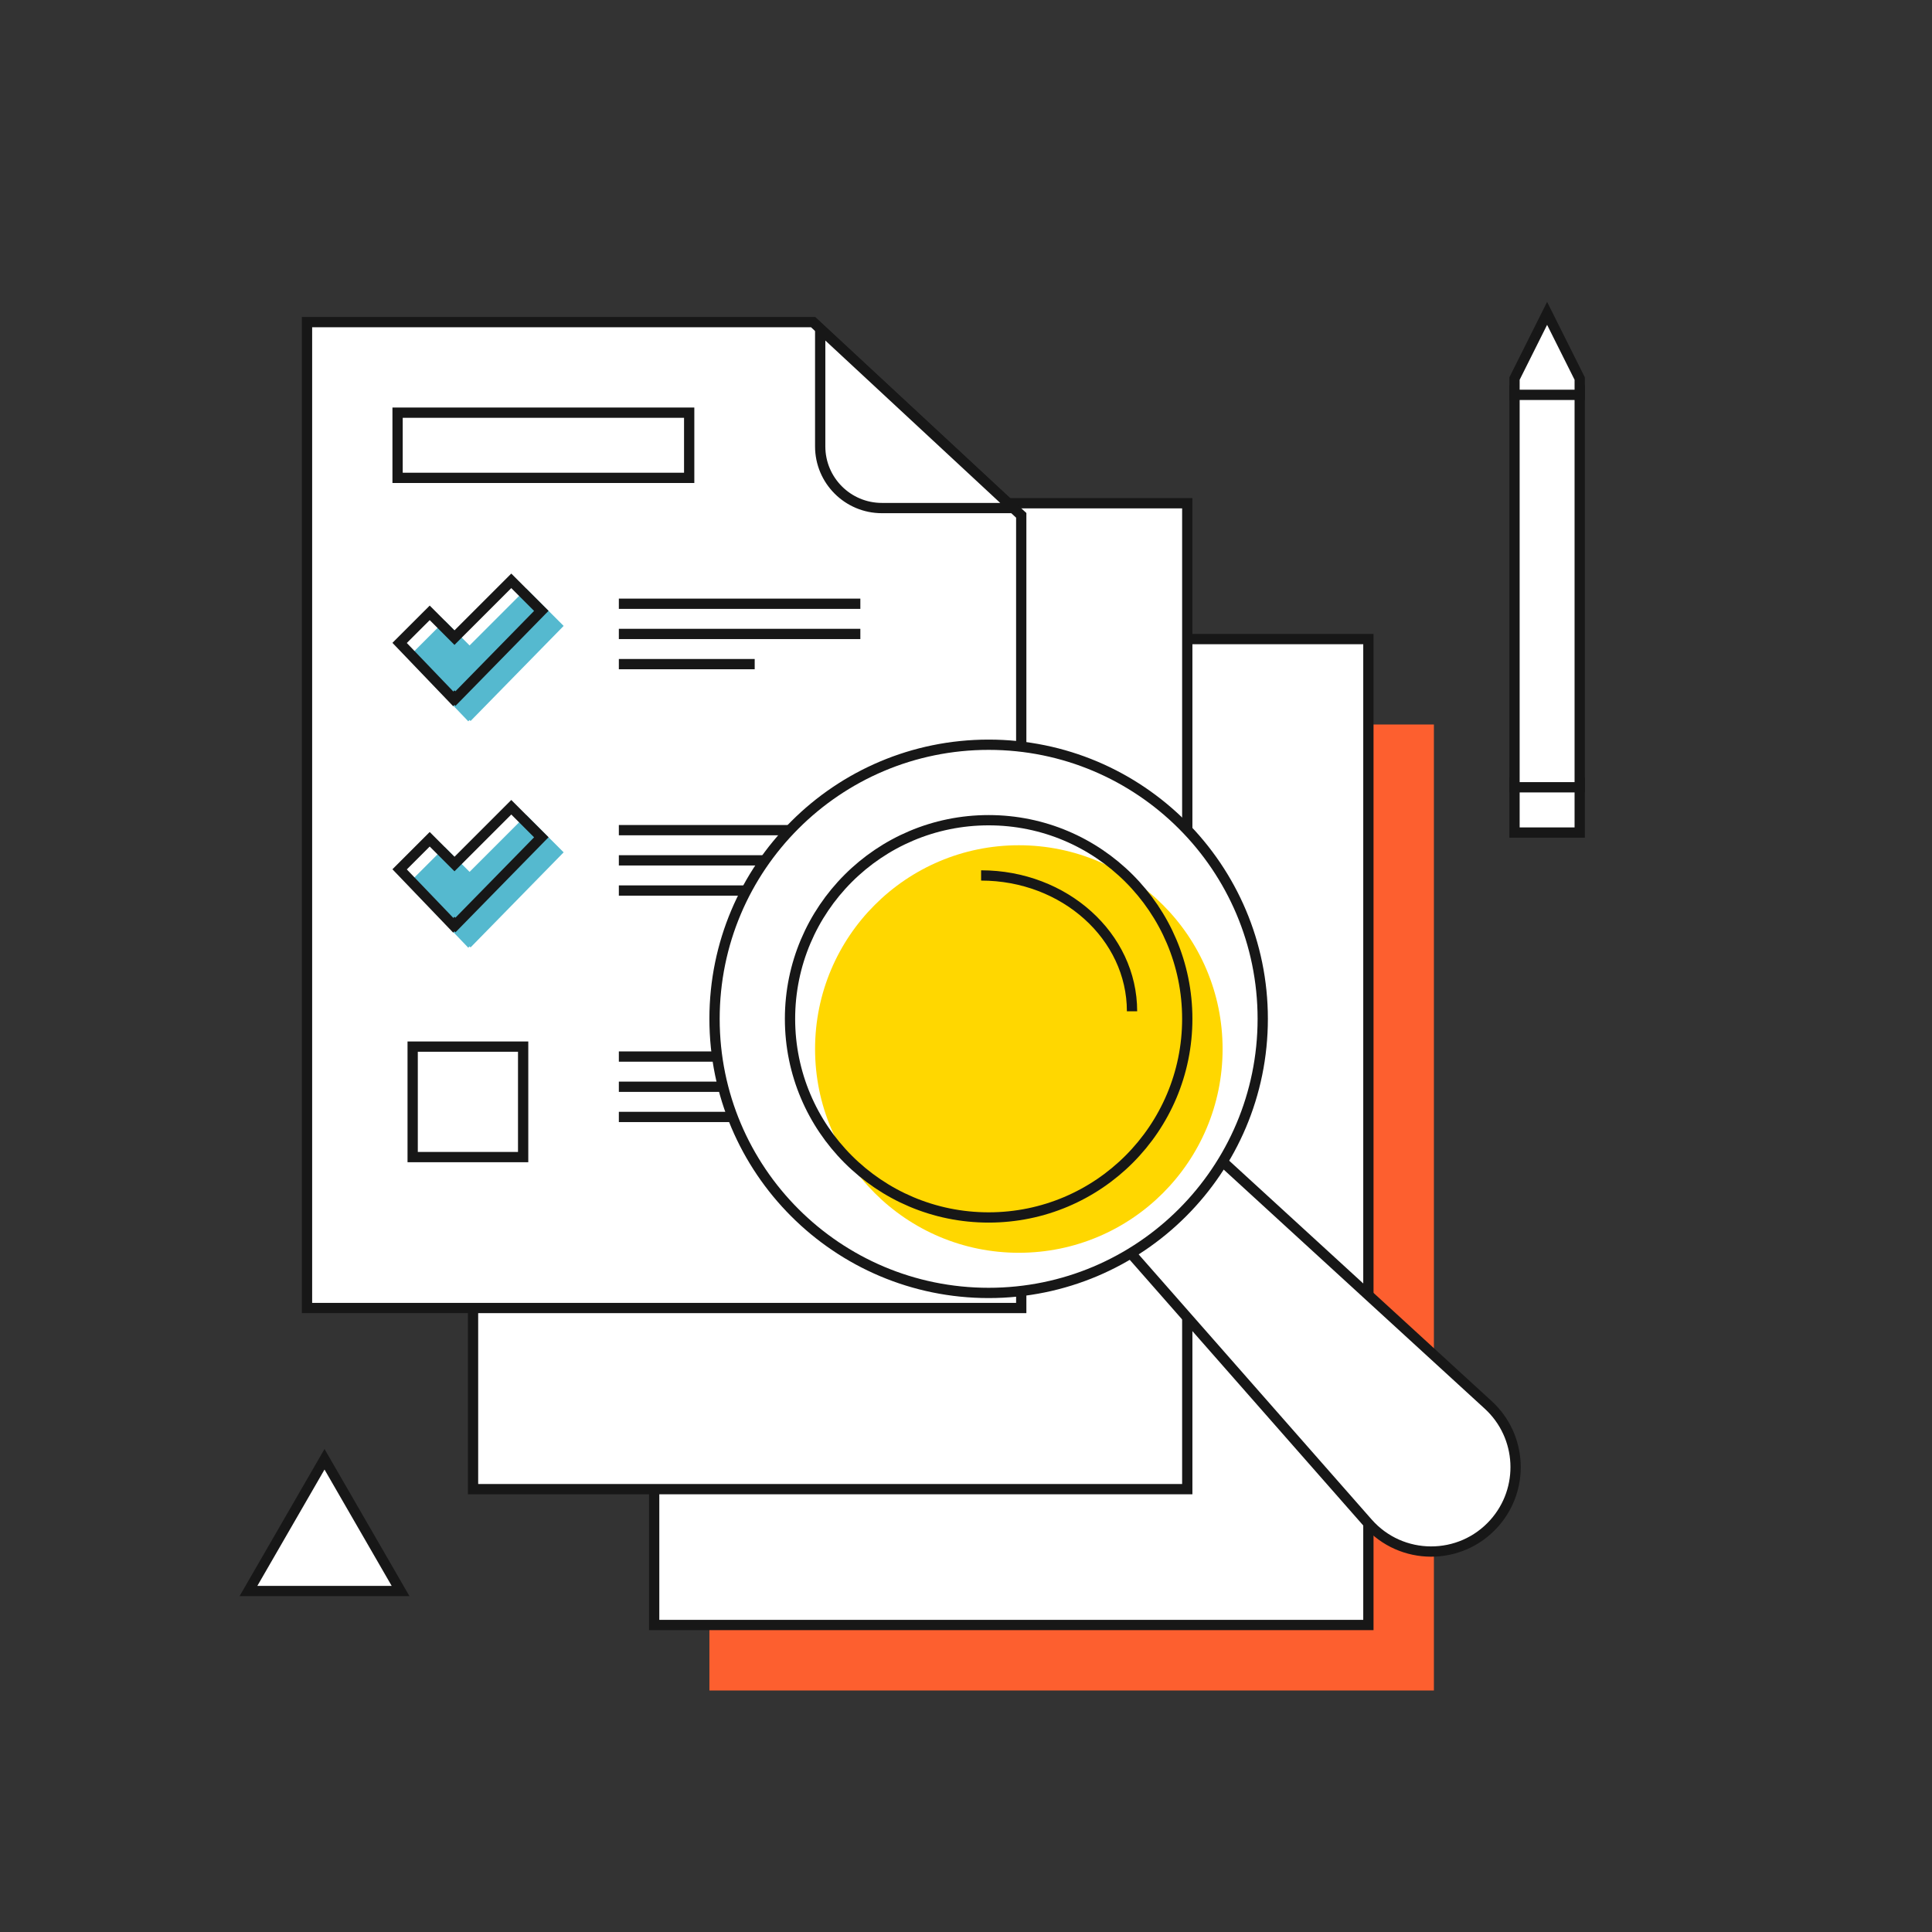 <?xml version="1.0" encoding="UTF-8"?> <svg xmlns="http://www.w3.org/2000/svg" width="188" height="188" viewBox="0 0 188 188" fill="none"><rect x="0" y="0" width="188" height="188" fill="#333333" stroke="none"/><rect x="69.031" y="70.5" width="70.5" height="94" fill="#FD5F2F"></rect><rect x="63.656" y="62.188" width="69.5" height="95.938" fill="white" stroke="#171717"></rect><rect x="46.031" y="48.969" width="69.5" height="95.938" fill="white" stroke="#171717"></rect><path d="M29.875 31.344H79.116L99.375 50.156V127.281H29.875V31.344Z" fill="white" stroke="#171717"></path><path d="M79.812 31.99L98.602 49.438H85.812C82.499 49.438 79.812 46.751 79.812 43.438V31.99Z" fill="white" stroke="#171717"></path><path d="M60.219 61.688H83.719" stroke="#171717"></path><path d="M60.219 83.719H83.719" stroke="#171717"></path><path d="M60.219 105.75H83.719" stroke="#171717"></path><path d="M60.219 58.75H83.719" stroke="#171717"></path><path d="M60.219 80.781H83.719" stroke="#171717"></path><path d="M60.219 102.812H83.719" stroke="#171717"></path><path d="M60.219 64.625H73.438" stroke="#171717"></path><path d="M60.219 86.656H73.438" stroke="#171717"></path><path d="M60.219 108.688H73.438" stroke="#171717"></path><path d="M24.176 154.82L31.578 142L38.98 154.82H24.176Z" fill="white" stroke="#171717"></path><rect x="38.688" y="40.156" width="28.375" height="6.344" stroke="#171717"></rect><rect x="40.156" y="101.844" width="10.75" height="10.75" stroke="#171717"></rect><path d="M45.567 70.188L45.694 70.061L45.791 70.159L54.847 60.908L51.221 57.281L45.694 62.809L43.283 60.398L39.656 64.024L45.567 70.188Z" fill="#55B9CF"></path><path d="M45.567 92.22L45.694 92.093L45.791 92.19L54.847 82.939L51.221 79.312L45.694 84.84L43.283 82.429L39.656 86.055L45.567 92.22Z" fill="#55B9CF"></path><path d="M44.578 61.693L49.752 56.52L52.675 59.443L44.319 67.979L44.225 67.885L44.105 68.005L38.887 62.562L41.814 59.636L43.871 61.693L44.225 62.047L44.578 61.693Z" stroke="#171717"></path><path d="M44.578 83.725L49.752 78.551L52.675 81.474L44.319 90.011L44.225 89.917L44.105 90.036L38.887 84.594L41.814 81.667L43.871 83.725L44.225 84.078L44.578 83.725Z" stroke="#171717"></path><path d="M133.097 148.188L107.904 119.526L116.581 110.848L144.815 136.708C148.131 139.745 148.388 144.884 145.393 148.237C142.11 151.913 136.351 151.89 133.097 148.188Z" fill="white" stroke="#171717"></path><rect x="147.375" y="81.016" width="4.875" height="6.344" transform="rotate(-90 147.375 81.016)" fill="white" stroke="#171717"></rect><rect x="147.375" y="76.609" width="38.656" height="6.344" transform="rotate(-90 147.375 76.609)" fill="white" stroke="#171717"></rect><path d="M153.719 38.422L147.375 38.422L147.375 36.837L150.547 30.493L153.719 36.837L153.719 38.422Z" fill="white" stroke="#171717"></path><circle cx="96.203" cy="99.141" r="26.672" fill="white" stroke="#171717"></circle><circle cx="99.141" cy="102.078" r="19.828" fill="#FFD700"></circle><circle cx="96.203" cy="99.141" r="19.328" stroke="#171717"></circle><path d="M110.156 98.406C110.156 91.106 103.58 85.188 95.469 85.188" stroke="#171717"></path></svg> 